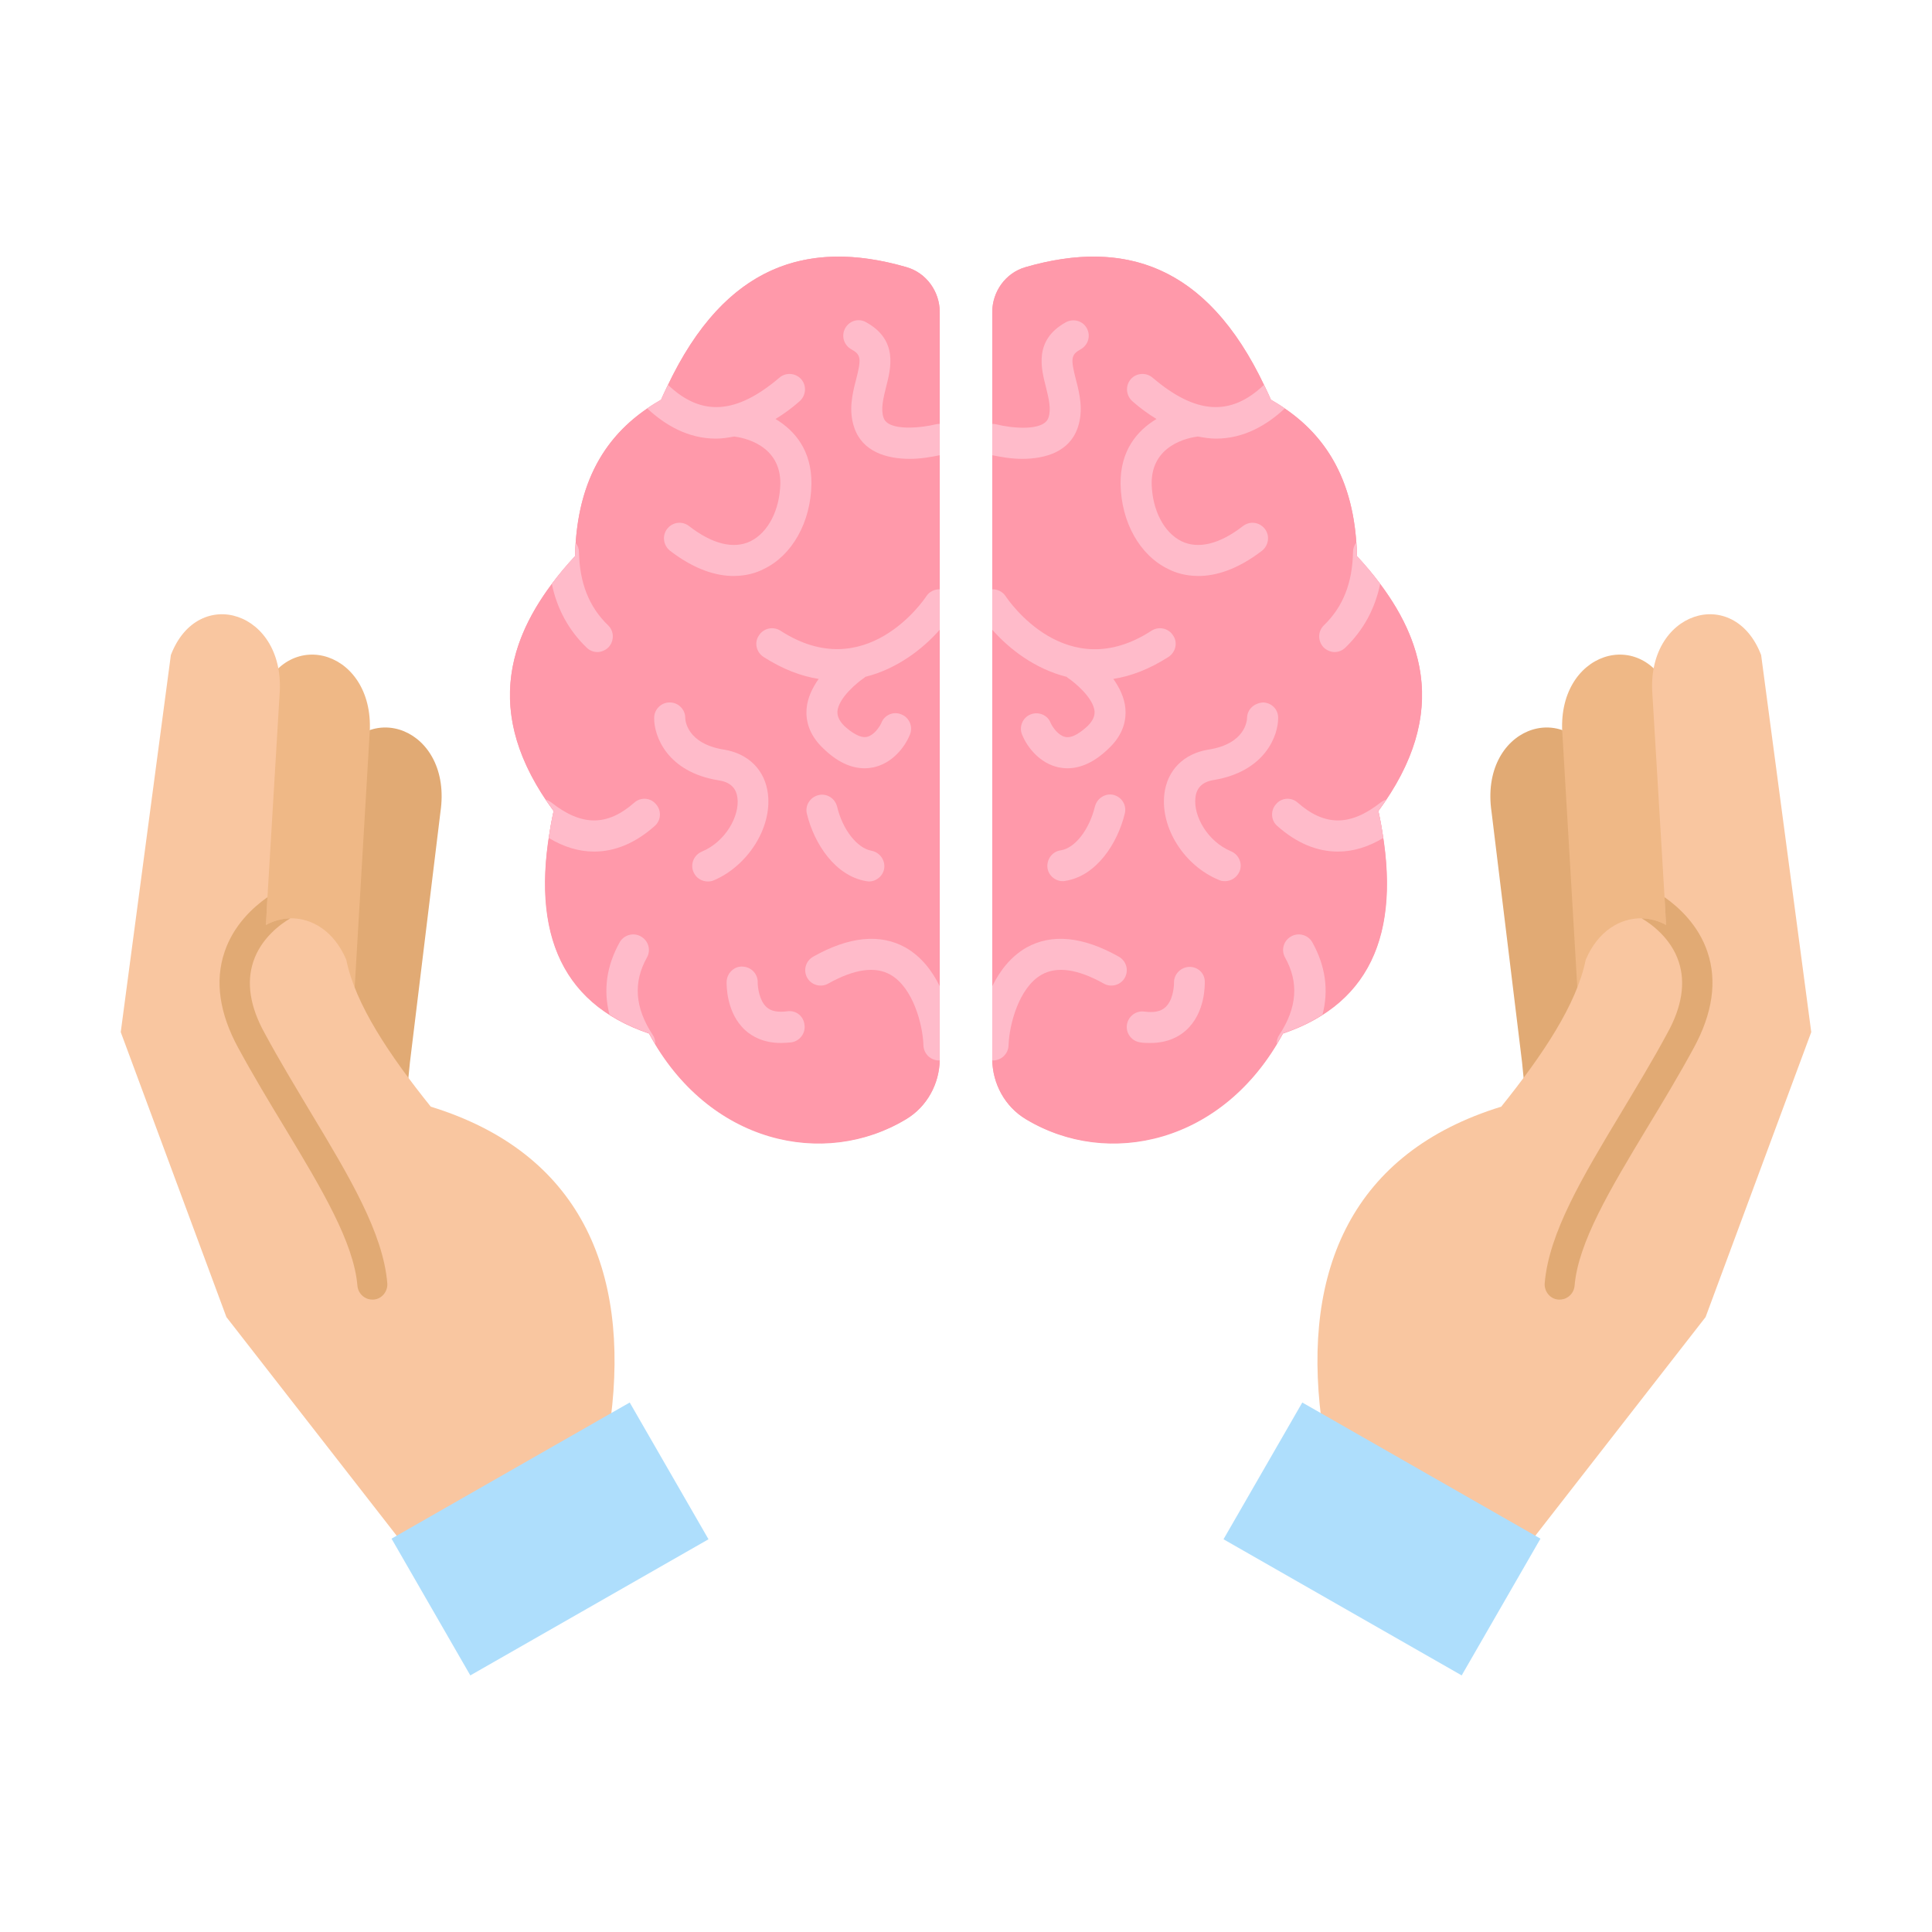 <svg enable-background="new 0 0 64 64" viewBox="0 0 64 64" xmlns="http://www.w3.org/2000/svg"><g id="guid"/><g id="Layer_1"/><g id="Layer_2"/><g id="Layer_3"/><g id="Layer_4"/><g id="Layer_5"/><g id="Layer_6"/><g id="Layer_7"/><g id="Layer_8"/><g id="Layer_9"/><g id="Layer_10"/><g id="Layer_11"/><g id="Layer_12"/><g id="Layer_13"/><g id="Layer_14"/><g id="Layer_15"/><g id="Layer_16"/><g id="Layer_17"/><g id="Layer_18"/><g id="Layer_19"/><g id="Layer_20"/><g id="Layer_21"/><g id="Layer_22"/><g id="Layer_23"/><g id="Layer_24"/><g id="Layer_25"/><g id="Layer_26"/><g id="Layer_27"/><g id="Layer_28"/><g id="Layer_29"/><g id="Layer_30"/><g id="Layer_31"/><g id="Layer_32"/><g id="Layer_33"/><g id="Layer_34"/><g id="Layer_35"/><g id="Layer_36"><g><g><path d="m11.08 25.35c1.05-2.3 3.92-1.22 3.51 1.55l-1.01 8.29-.22 2.21-3.28-4.93z" fill="#e1aa74"/><path d="m11.75 32.7.49-8.33c.24-2.79-2.7-3.69-3.6-1.33l-.31 9.11z" fill="#efb886"/><path d="m4 34.19 3.5 9.44 5.74 7.37 6.99-4c.63-4.93-1.02-8.82-5.96-10.34-1.38-1.72-2.5-3.39-2.8-4.87-.41-.96-1.15-1.38-1.85-1.37-.29.01-.56.08-.81.22l.05-.92.4-6.69c.23-2.78-2.7-3.69-3.6-1.33z" fill="#f9c6a0"/><path d="m15.58 55.5-2.61-4.53 7.89-4.51 2.61 4.53z" fill="#aedefc"/><g><path d="m7.89 34.71c.5.92 1.03 1.8 1.54 2.64 1.23 2.04 2.29 3.81 2.41 5.24.02.26.24.46.49.46h.05c.27-.02.47-.27.45-.54-.14-1.67-1.25-3.52-2.55-5.68-.49-.82-1.02-1.69-1.51-2.6-.49-.88-.61-1.68-.38-2.37.25-.77.9-1.25 1.23-1.44-.29.01-.56.08-.81.22l.05-.92c-.47.33-1.12.92-1.42 1.81-.33.97-.17 2.04.45 3.18z" fill="#e1aa74"/></g></g><g><path d="m52.92 25.35c-1.05-2.3-3.92-1.22-3.51 1.55l1.01 8.29.22 2.21 3.28-4.93z" fill="#e1aa74"/><path d="m52.25 32.7-.49-8.33c-.24-2.79 2.7-3.69 3.6-1.33l.31 9.11z" fill="#efb886"/><path d="m60 34.19-3.5 9.44-5.74 7.37-6.99-4c-.63-4.93 1.02-8.82 5.96-10.34 1.38-1.72 2.5-3.39 2.8-4.87.41-.96 1.15-1.38 1.85-1.37.29.01.56.08.81.22l-.05-.92-.4-6.69c-.23-2.78 2.7-3.69 3.6-1.33z" fill="#f9c6a0"/><path d="m48.42 55.5 2.61-4.53-7.89-4.51-2.61 4.53z" fill="#aedefc"/><g><path d="m56.11 34.71c-.5.92-1.03 1.8-1.54 2.64-1.23 2.04-2.29 3.81-2.41 5.24-.02.26-.24.46-.49.46h-.05c-.27-.02-.47-.27-.45-.54.14-1.67 1.25-3.52 2.55-5.68.49-.82 1.02-1.69 1.51-2.6.49-.88.61-1.68.38-2.37-.25-.77-.9-1.25-1.23-1.44.29.01.56.08.81.22l-.05-.92c.47.33 1.12.92 1.42 1.81.33.97.17 2.04-.45 3.18z" fill="#e1aa74"/></g></g><g fill="#f9a"><path d="m33.97 8.85c3.38-.98 6.22-.02 8.13 4.4 1.7.96 2.8 2.54 2.85 5.18 2.3 2.48 3.1 5.2.71 8.44.84 3.84-.15 6.35-3.16 7.37-1.97 3.66-5.81 4.47-8.51 2.84-.7-.42-1.12-1.19-1.12-2v-24.74c0-.68.44-1.3 1.1-1.49z"/><path d="m30.03 8.85c-3.38-.98-6.22-.02-8.13 4.4-1.7.96-2.8 2.54-2.85 5.18-2.3 2.48-3.1 5.2-.71 8.44-.84 3.84.15 6.35 3.16 7.37 1.97 3.66 5.81 4.47 8.51 2.84.7-.42 1.12-1.19 1.12-2v-24.74c0-.68-.44-1.3-1.1-1.49z"/><path d="m45.82 27.76c.41 2.74-.23 4.72-2.01 5.85-.38.25-.82.45-1.31.62l-.21.36c-2.02 3.34-5.69 4.05-8.31 2.48-.69-.41-1.09-1.16-1.11-1.95v-24.78c0-.68.44-1.3 1.1-1.49 3.25-.94 6-.09 7.9 3.9.08.16.16.32.23.49.16.09.32.19.46.29 1.34.91 2.22 2.3 2.37 4.44.01.14.02.3.02.45.28.3.54.61.77.92 1.6 2.14 2 4.46.2 7.15-.08.12-.17.25-.26.37.07.31.12.61.16.9z"/><path d="m31.13 10.34v24.78c-.02.79-.42 1.54-1.11 1.95-2.62 1.57-6.29.86-8.31-2.48l-.21-.36c-.49-.17-.93-.37-1.31-.62-1.78-1.13-2.42-3.11-2.01-5.85.04-.29.09-.59.16-.9-.09-.12-.18-.25-.26-.37-1.8-2.69-1.4-5.01.2-7.15.23-.31.49-.62.77-.92 0-.15.01-.29.02-.43.15-2.15 1.02-3.54 2.37-4.46.14-.1.3-.2.46-.29.07-.17.15-.33.23-.49 1.9-3.99 4.65-4.84 7.9-3.9.66.19 1.1.81 1.1 1.49z"/></g><g fill="#ffbbca"><path d="m45.72 19.34c-.17.83-.56 1.54-1.15 2.11-.1.1-.23.15-.36.15s-.27-.06-.37-.16c-.19-.21-.19-.53.02-.73.63-.61.94-1.4.96-2.42 0-.12.04-.23.11-.32.01.14.02.3.02.45.28.3.54.61.77.92z"/><path d="m45.66 26.86c.07.31.12.61.16.9-.5.3-1 .45-1.5.45-.69 0-1.37-.28-2.01-.85-.21-.18-.23-.51-.04-.72.18-.22.51-.24.72-.05.9.79 1.75.78 2.75-.01.06-.04.12-.08.18-.09-.08.12-.17.25-.26.37z"/><path d="m43.81 33.61c-.38.25-.82.45-1.31.62l-.21.36c0-.1.02-.21.09-.31.59-.9.65-1.74.19-2.56-.14-.25-.05-.56.2-.7s.56-.05.7.19c.44.79.55 1.59.34 2.4z"/><path d="m41.9 17.52c.17.22.13.54-.09.72-.83.64-1.55.84-2.11.84-.43 0-.77-.11-1-.23-.94-.45-1.56-1.55-1.58-2.82-.01-1.1.54-1.76 1.19-2.15-.26-.16-.53-.35-.8-.59-.21-.19-.24-.51-.05-.73.18-.21.51-.23.72-.05 1.42 1.21 2.58 1.3 3.69.24.08.16.16.32.23.49.16.09.32.19.46.29-.59.55-1.35 1-2.28 1-.19 0-.39-.03-.6-.07-.32.04-1.54.28-1.53 1.56.02.87.4 1.62.99 1.91.56.27 1.27.09 2.03-.5.23-.18.55-.14.73.09z"/><path d="m40.2 25.84c1.71-.28 2.15-1.48 2.14-2.07 0-.28-.23-.5-.51-.5-.3.03-.51.23-.52.51 0 .09-.06.86-1.27 1.05-.83.13-1.38.69-1.47 1.48-.13 1.12.66 2.37 1.81 2.84.06.03.13.04.2.04.2 0 .39-.12.48-.32.11-.26-.02-.56-.28-.67-.79-.33-1.25-1.18-1.18-1.77.03-.33.23-.53.6-.59z"/><path d="m32.87 35.12h.01c0 .01.01.01.01.01.28 0 .51-.22.52-.5.02-.68.34-1.91 1.09-2.34.51-.29 1.2-.19 2.06.29.24.14.56.06.7-.19s.05-.56-.2-.7c-1.19-.67-2.22-.77-3.06-.3-.52.3-.88.77-1.13 1.28z"/><path d="m38.71 21.76c-.64.41-1.25.64-1.83.73.2.28.37.62.4.98.03.34-.04.84-.55 1.32-.45.44-.91.66-1.37.66-.1 0-.19-.01-.29-.03-.62-.13-1.04-.66-1.21-1.08-.11-.26.01-.56.27-.67s.57.01.67.27c.07.16.26.42.48.47.25.06.54-.17.75-.36.22-.22.23-.38.23-.48-.04-.46-.67-.97-.88-1.11-.02-.01-.03-.03-.05-.04-1.04-.26-1.9-.92-2.46-1.56v-1.34c.18 0 .35.08.45.24.08.12 2.01 2.97 4.83 1.13.24-.15.56-.08.71.16.16.23.09.55-.15.71z"/><path d="m39.39 32.03c-.28.01-.51.25-.5.53 0 .15-.04.59-.29.81-.15.14-.38.18-.69.14-.28-.04-.54.16-.58.44s.16.54.44.58c.12.02.24.02.34.02.58 0 .96-.22 1.18-.42.64-.58.62-1.5.62-1.61 0-.28-.23-.5-.52-.49z"/><path d="m36.27 26.72c-.19.77-.66 1.38-1.14 1.45-.28.04-.47.31-.43.59.04.25.26.43.51.43.03 0 .05 0 .08-.01 1.03-.16 1.73-1.24 1.97-2.23.07-.28-.1-.55-.38-.62-.26-.06-.54.11-.61.39z"/><path d="m35.8 11.57c-.32.18-.34.3-.16 1 .12.46.26 1.02.06 1.6-.27.79-1.06 1.03-1.84 1.03-.36 0-.7-.06-.99-.12v-1.04c.05 0 .1.01.15.02.47.12 1.55.24 1.71-.22.1-.29.01-.64-.08-1.01-.16-.62-.41-1.56.65-2.15.25-.14.56-.06.7.19s.05.56-.2.7z"/><path d="m20.16 21.44c-.1.1-.24.16-.37.16s-.26-.05-.36-.15c-.59-.57-.98-1.28-1.15-2.11.23-.31.49-.62.77-.92 0-.15.01-.29.02-.43.07.08.11.19.11.3.02 1.02.33 1.81.96 2.42.21.2.21.52.02.73z"/><path d="m26.88 16.03c-.02 1.27-.64 2.37-1.58 2.82-.23.12-.57.23-1 .23-.56 0-1.28-.2-2.11-.84-.22-.18-.26-.5-.09-.72.18-.23.5-.27.73-.09.76.59 1.47.77 2.03.5.59-.29.97-1.04.99-1.91.01-1.28-1.21-1.52-1.53-1.56-.21.04-.41.07-.6.07-.93 0-1.69-.45-2.28-1 .14-.1.3-.2.46-.29.07-.17.15-.33.23-.49 1.11 1.06 2.27.97 3.69-.24.21-.18.53-.16.72.05.19.22.16.54-.05.73-.27.24-.54.43-.8.59.65.39 1.2 1.05 1.19 2.15z"/><path d="m21.69 27.36c-.64.57-1.32.85-2.01.85-.5 0-1-.15-1.5-.45.04-.29.09-.59.16-.9-.09-.12-.18-.25-.26-.37.06.01.12.05.18.09 1 .79 1.85.8 2.75.01.21-.19.54-.17.72.05.19.21.17.54-.04.72z"/><path d="m21.71 34.59-.21-.36c-.49-.17-.93-.37-1.31-.62-.21-.81-.1-1.61.34-2.4.14-.24.45-.33.7-.19s.34.45.2.7c-.46.82-.4 1.66.19 2.56.07.1.09.21.09.31z"/><path d="m25.44 26.31c-.09-.79-.64-1.35-1.47-1.48-1.21-.2-1.27-.96-1.27-1.05 0-.28-.23-.51-.51-.51 0 0 0 0-.01 0-.28 0-.51.23-.51.51-.01.6.43 1.8 2.14 2.07.38.06.58.25.62.59.07.59-.39 1.44-1.18 1.77-.26.11-.39.41-.28.67.08.2.27.32.48.32.07 0 .13-.01.2-.04 1.12-.48 1.92-1.73 1.79-2.85z"/><path d="m31.13 32.67v2.45h-.01c0 .01-.01.01-.01.01-.28 0-.51-.22-.52-.5-.02-.68-.34-1.91-1.09-2.34-.51-.29-1.2-.19-2.06.29-.24.14-.56.06-.7-.19s-.05-.56.2-.7c1.19-.67 2.22-.77 3.06-.3.52.3.88.77 1.13 1.28z"/><path d="m31.13 19.52v1.34c-.56.64-1.42 1.3-2.46 1.56-.02.01-.03.03-.05.04-.21.14-.84.65-.88 1.11 0 .1.01.26.23.48.21.19.51.41.75.36.22-.05.41-.31.48-.47.1-.26.41-.39.67-.27.26.11.38.41.27.67-.17.42-.59.95-1.21 1.08-.1.02-.19.03-.29.03-.46 0-.92-.22-1.37-.66-.51-.48-.58-.98-.55-1.32.03-.36.2-.7.4-.98-.58-.09-1.19-.32-1.83-.73-.24-.16-.31-.48-.15-.71.15-.24.47-.31.71-.16 2.82 1.83 4.75-1.01 4.83-1.13.1-.16.27-.24.45-.24z"/><path d="m26.08 33.5c-.31.04-.54 0-.69-.14-.24-.22-.29-.66-.29-.81.01-.28-.21-.52-.5-.53-.27-.02-.52.21-.53.5 0 .1-.02 1.03.62 1.61.22.2.6.42 1.18.42.11 0 .22-.01.34-.02.28-.04.48-.3.44-.58-.03-.29-.28-.49-.57-.45z"/><path d="m27.73 26.72c-.07-.28-.35-.45-.62-.38-.28.07-.45.35-.38.62.24.99.94 2.06 1.97 2.23.03 0 .05.01.08.01.25 0 .47-.18.51-.43.04-.28-.15-.54-.43-.59-.47-.09-.95-.7-1.13-1.46z"/><path d="m31.13 14.04v1.04c-.29.06-.63.12-.99.12-.78 0-1.57-.24-1.84-1.03-.2-.58-.06-1.14.06-1.6.18-.7.16-.82-.16-1-.25-.14-.34-.45-.2-.7s.45-.34.7-.19c1.06.59.81 1.53.65 2.15-.09.37-.18.72-.08 1.01.16.47 1.31.32 1.71.22.05-.01.1-.02.15-.02z"/></g></g></g><g id="Layer_37"/><g id="Layer_38"/><g id="Layer_39"/><g id="Layer_40"/><g id="Layer_41"/><g id="Layer_42"/><g id="Layer_43"/><g id="Layer_44"/><g id="Layer_45"/><g id="Layer_46"/><g id="Layer_47"/><g id="Layer_48"/><g id="Layer_49"/><g id="Layer_50"/></svg>